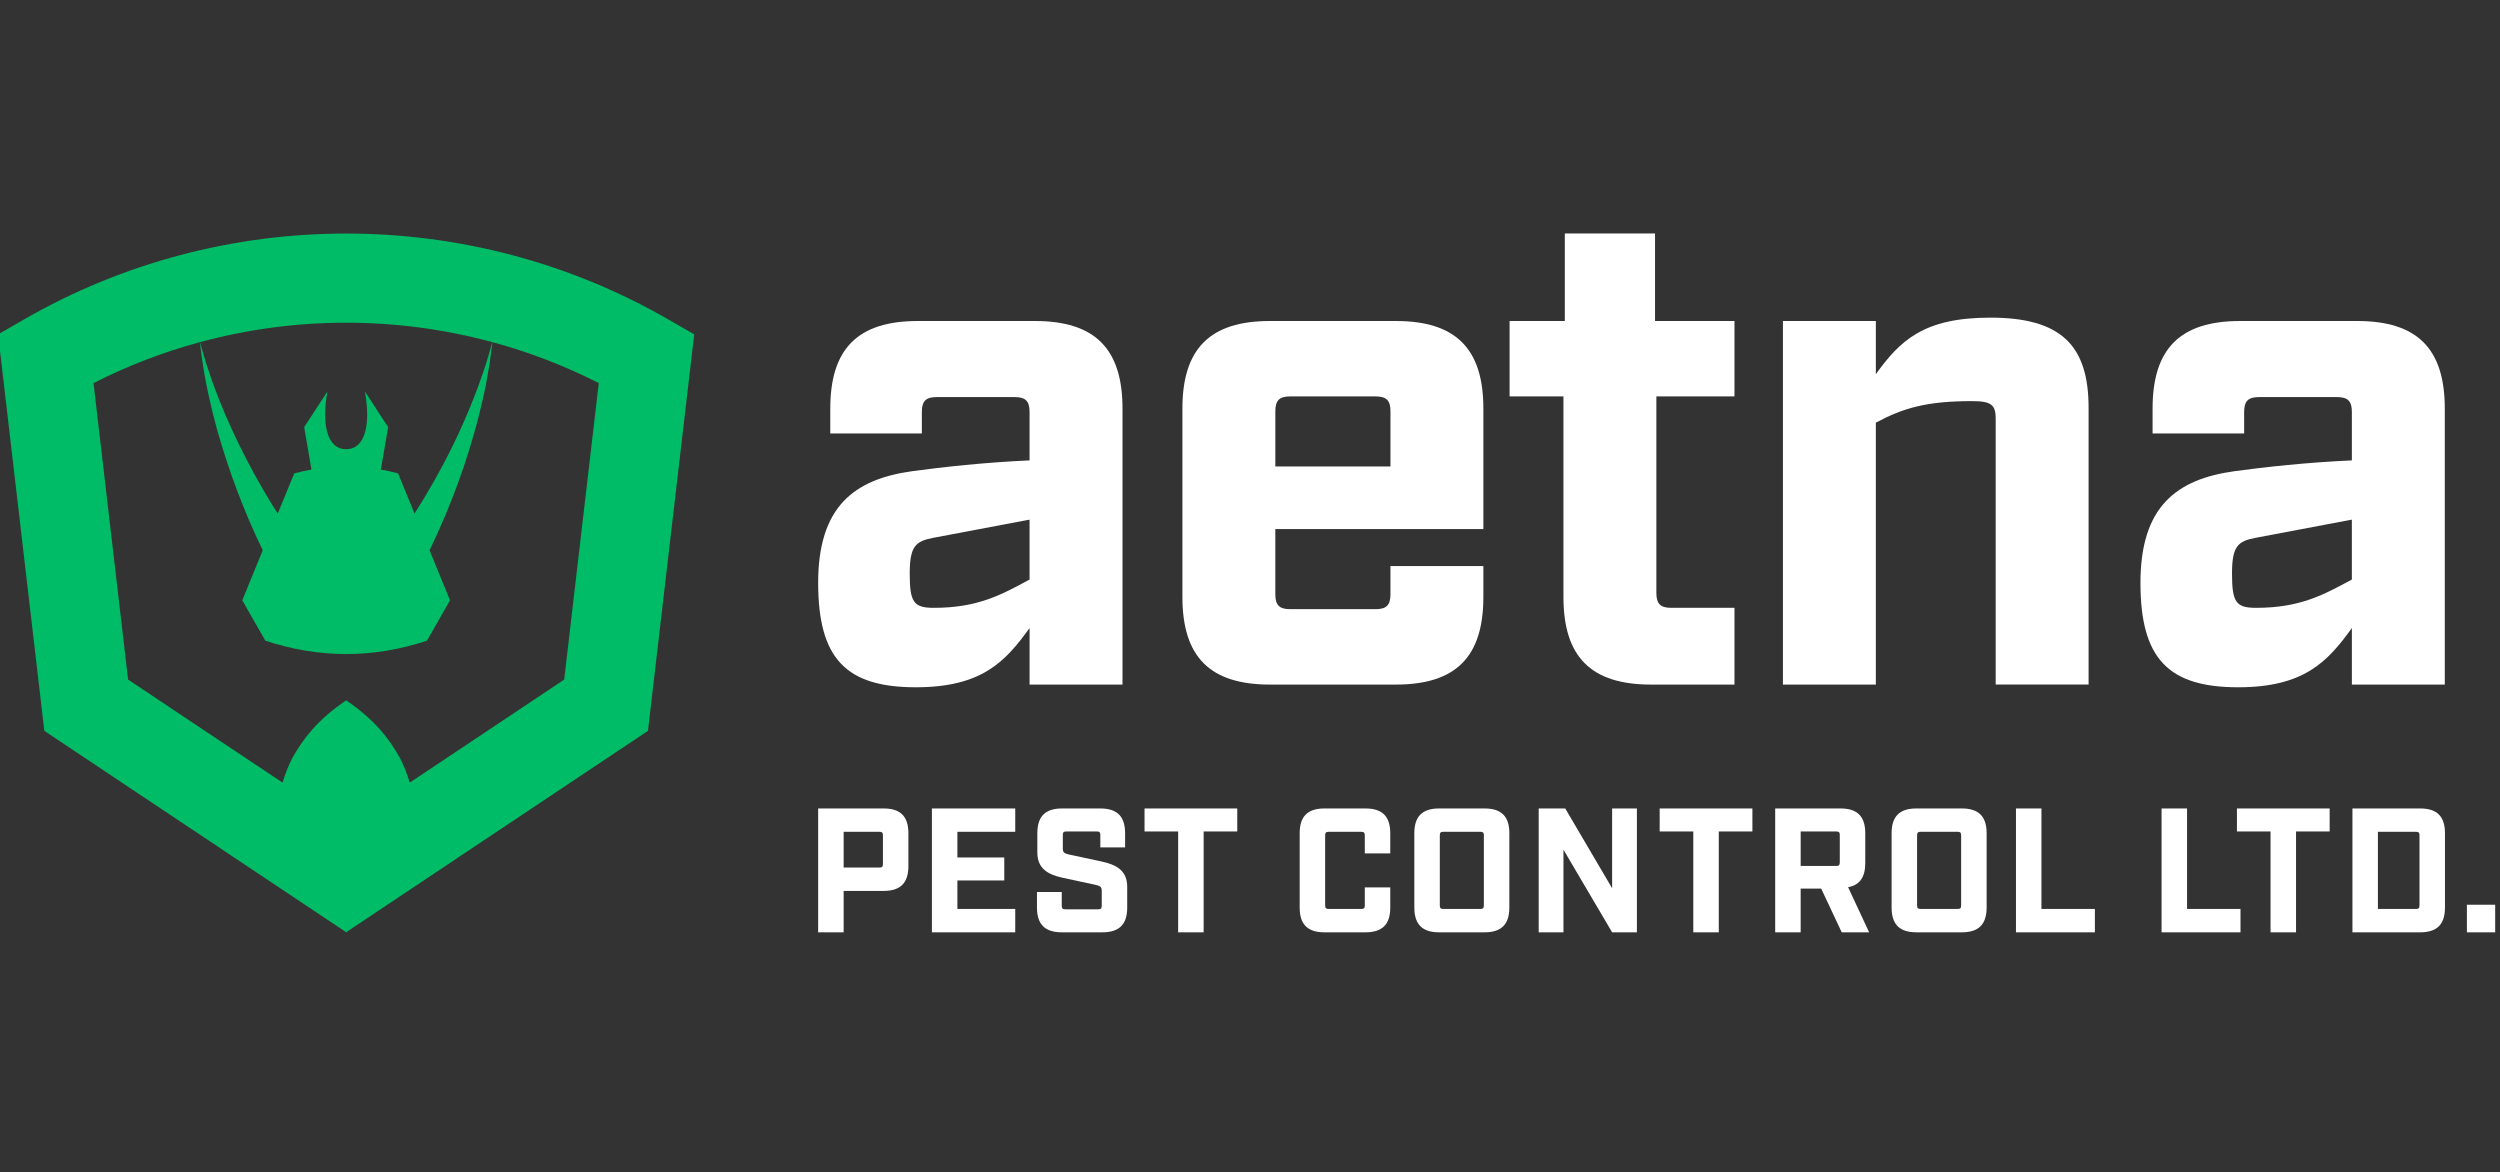 <svg width="290" height="136" viewBox="0 0 290 136" fill="none" xmlns="http://www.w3.org/2000/svg">
<rect x="0" y="0" width="290" height="136" fill="#333333" stroke="none"/>
<g clip-path="url(#clip0_5243_14366)">
<g clip-path="url(#clip1_5243_14366)">
<path d="M94.906 93.781H102.501C104.451 93.781 105.374 94.704 105.374 96.654V100.472C105.374 102.422 104.451 103.346 102.501 103.346H97.863V108.149H94.906V93.781ZM102.01 100.636C102.318 100.636 102.42 100.533 102.42 100.225V96.9C102.42 96.592 102.318 96.489 102.01 96.489H97.863V100.636H102.01Z" fill="white"/>
<path d="M108.102 93.781H117.769V96.491H111.057V99.467H116.496V102.135H111.057V105.44H117.769V108.15H108.102V93.782V93.781Z" fill="white"/>
<path d="M120.289 105.275V103.469H123.163V105.07C123.163 105.378 123.265 105.48 123.573 105.48H127.391C127.699 105.48 127.802 105.378 127.802 105.07V103.344C127.802 102.894 127.637 102.77 127.104 102.647L123.286 101.826C121.48 101.436 120.331 100.718 120.331 98.871V96.654C120.331 94.704 121.254 93.781 123.204 93.781H127.638C129.588 93.781 130.512 94.704 130.512 96.654V98.296H127.638V96.86C127.638 96.552 127.535 96.449 127.228 96.449H123.697C123.389 96.449 123.286 96.552 123.286 96.86V98.42C123.286 98.871 123.45 98.994 123.984 99.117L127.802 99.938C129.607 100.328 130.757 101.046 130.757 102.894V105.275C130.757 107.225 129.833 108.149 127.883 108.149H123.163C121.213 108.149 120.289 107.225 120.289 105.275Z" fill="white"/>
<path d="M136.665 96.447H132.766V93.779H143.522V96.447H139.622V108.147H136.665V96.447Z" fill="white"/>
<path d="M150.762 105.275V96.654C150.762 94.704 151.685 93.781 153.635 93.781H158.398C160.348 93.781 161.271 94.704 161.271 96.654V98.994H158.316V96.901C158.316 96.593 158.213 96.491 157.905 96.491H154.128C153.82 96.491 153.717 96.593 153.717 96.901V105.03C153.717 105.338 153.82 105.44 154.128 105.44H157.905C158.213 105.44 158.316 105.338 158.316 105.03V102.935H161.271V105.277C161.271 107.226 160.348 108.15 158.398 108.15H153.635C151.685 108.15 150.762 107.226 150.762 105.277V105.275Z" fill="white"/>
<path d="M164.062 105.275V96.654C164.062 94.704 164.986 93.781 166.936 93.781H172.21C174.16 93.781 175.084 94.704 175.084 96.654V105.275C175.084 107.225 174.16 108.149 172.21 108.149H166.936C164.986 108.149 164.062 107.225 164.062 105.275ZM167.428 105.439H171.718C172.026 105.439 172.128 105.336 172.128 105.028V96.9C172.128 96.592 172.026 96.489 171.718 96.489H167.428C167.121 96.489 167.018 96.592 167.018 96.9V105.028C167.018 105.336 167.121 105.439 167.428 105.439Z" fill="white"/>
<path d="M178.488 93.781H181.567L187.006 103.038V93.781H189.88V108.149H187.006L181.362 98.563V108.149H178.488V93.781Z" fill="white"/>
<path d="M196.423 96.447H192.523V93.779H203.278V96.447H199.379V108.147H196.423V96.447Z" fill="white"/>
<path d="M205.923 93.781H213.497C215.447 93.781 216.371 94.704 216.371 96.654V100.123C216.371 101.744 215.735 102.668 214.379 102.915L216.821 108.149H213.64L211.259 103.078H208.877V108.149H205.922V93.781H205.923ZM213.005 100.45C213.313 100.45 213.415 100.347 213.415 100.04V96.858C213.415 96.55 213.313 96.448 213.005 96.448H208.879V100.45H213.005Z" fill="white"/>
<path d="M219.426 105.275V96.654C219.426 94.704 220.349 93.781 222.299 93.781H227.575C229.525 93.781 230.449 94.704 230.449 96.654V105.275C230.449 107.225 229.525 108.149 227.575 108.149H222.299C220.349 108.149 219.426 107.225 219.426 105.275ZM222.792 105.439H227.081C227.389 105.439 227.492 105.336 227.492 105.028V96.9C227.492 96.592 227.389 96.489 227.081 96.489H222.792C222.484 96.489 222.381 96.592 222.381 96.9V105.028C222.381 105.336 222.484 105.439 222.792 105.439Z" fill="white"/>
<path d="M233.852 93.781H236.807V105.439H243.006V108.149H233.852V93.781Z" fill="white"/>
<path d="M250.742 93.781H253.698V105.439H259.897V108.149H250.742V93.781Z" fill="white"/>
<path d="M263.384 96.447H259.484V93.779H270.239V96.447H266.34V108.147H263.384V96.447Z" fill="white"/>
<path d="M272.883 93.781H280.743C282.693 93.781 283.617 94.704 283.617 96.654V105.275C283.617 107.225 282.693 108.149 280.743 108.149H272.883V93.781ZM280.251 105.439C280.559 105.439 280.662 105.336 280.662 105.028V96.9C280.662 96.592 280.559 96.489 280.251 96.489H275.838V105.439H280.251Z" fill="white"/>
<path d="M286.16 104.946H289.444V108.148H286.16V104.946Z" fill="white"/>
<path d="M94.906 67.618C94.906 58.794 99.046 55.591 105.841 54.654C109.277 54.186 114.197 53.64 119.43 53.405V47.781C119.43 46.53 118.961 46.062 117.712 46.062H108.652C107.403 46.062 106.934 46.53 106.934 47.781V50.28H96.313V47.39C96.313 40.44 99.516 37.237 106.466 37.237H120.056C127.006 37.237 130.21 40.44 130.21 47.39V79.411H119.431V72.85C116.62 76.755 113.886 79.724 106.232 79.724C98.11 79.724 94.908 76.365 94.908 67.618H94.906ZM108.34 70.508C113.495 70.508 116.229 68.946 119.43 67.228V60.278L108.261 62.387C106.231 62.778 105.527 63.324 105.527 66.526C105.527 69.885 105.996 70.509 108.339 70.509L108.34 70.508Z" fill="white"/>
<path d="M137.16 69.259V47.39C137.16 40.44 140.362 37.237 147.314 37.237H161.919C168.869 37.237 172.071 40.44 172.071 47.39V61.37H147.938V68.945C147.938 70.194 148.406 70.663 149.655 70.663H159.575C160.824 70.663 161.292 70.194 161.292 68.945V65.665H172.071V69.259C172.071 76.209 168.869 79.411 161.919 79.411H147.314C140.364 79.411 137.16 76.209 137.16 69.259ZM161.294 54.107V47.702C161.294 46.453 160.825 45.984 159.576 45.984H149.657C148.408 45.984 147.939 46.453 147.939 47.702V54.107H161.294Z" fill="white"/>
<path d="M181.36 69.258V45.984H175.113V37.237H181.518V27.084H191.983V37.237H201.199V45.984H192.139V68.79C192.139 70.039 192.608 70.508 193.857 70.508H201.199V79.411H191.514C184.564 79.411 181.36 76.209 181.36 69.258Z" fill="white"/>
<path d="M206.82 37.237H217.598V43.406C220.41 39.502 223.143 36.846 230.875 36.846C239.075 36.846 242.277 40.048 242.277 47.311V79.409H231.5V48.56C231.5 46.998 231.031 46.53 228.766 46.53C223.534 46.53 220.8 47.311 217.598 49.03V79.411H206.82V37.237Z" fill="white"/>
<path d="M248.293 67.618C248.293 58.794 252.432 55.591 259.228 54.654C262.664 54.186 267.584 53.64 272.816 53.405V47.781C272.816 46.53 272.348 46.062 271.099 46.062H262.039C260.79 46.062 260.321 46.53 260.321 47.781V50.28H249.699V47.39C249.699 40.44 252.902 37.237 259.853 37.237H273.443C280.393 37.237 283.595 40.44 283.595 47.39V79.411H272.818V72.85C270.007 76.755 267.273 79.724 259.619 79.724C251.497 79.724 248.294 76.365 248.294 67.618H248.293ZM261.725 70.508C266.88 70.508 269.613 68.946 272.815 67.228V60.278L261.646 62.387C259.616 62.778 258.913 63.324 258.913 66.526C258.913 69.885 259.381 70.509 261.725 70.509V70.508Z" fill="white"/>
<path d="M77.585 37.09C54.497 23.759 25.811 23.759 2.722 37.09L-0.223 38.79L5.141 84.779L40.153 108.139L75.165 84.777L80.529 38.788L77.584 37.088L77.585 37.09ZM57.112 39.687C56.834 40.633 56.461 42.017 56.139 42.913C54.176 48.757 51.418 54.365 48.085 59.571L46.178 54.91C45.512 54.73 44.847 54.59 44.181 54.469L45.024 49.546L42.329 45.417C42.988 49.041 42.457 52.105 40.155 52.105C37.852 52.105 37.321 49.039 37.98 45.417L35.285 49.546L36.128 54.469C35.462 54.59 34.796 54.73 34.131 54.91L32.219 59.58C31.958 59.169 31.705 58.766 31.473 58.392C28.799 54.017 26.498 49.366 24.723 44.547C24.546 44.024 24.061 42.596 23.892 42.093C23.739 41.567 23.374 40.304 23.196 39.688C34.285 36.682 46.022 36.682 57.112 39.688V39.687ZM65.447 78.831L47.529 90.785C47.257 89.848 46.888 88.908 46.416 87.966C45.174 85.725 43.473 83.483 40.153 81.242C36.835 83.483 35.132 85.725 33.89 87.966C33.418 88.906 33.05 89.848 32.776 90.785L14.859 78.831L10.848 44.44C14.818 42.419 18.952 40.836 23.181 39.69C23.203 39.858 23.394 41.317 23.394 41.317C23.77 44.153 24.43 47.104 25.186 49.86C26.545 54.645 28.294 59.345 30.479 63.829L28.104 69.636L30.781 74.321C37.03 76.386 43.276 76.386 49.525 74.321L52.202 69.636L49.831 63.838C50.459 62.537 51.113 61.067 51.643 59.822C53.681 54.959 55.29 49.921 56.343 44.757C56.441 44.208 56.706 42.706 56.798 42.181C56.87 41.634 57.042 40.329 57.124 39.69C61.352 40.836 65.487 42.419 69.457 44.44L65.446 78.831H65.447Z" fill="#00BC66"/>
</g>
</g>
<defs>
<clipPath id="clip0_5243_14366">
<rect width="289.442" height="135.676" fill="white"/>
</clipPath>
<clipPath id="clip1_5243_14366">
<rect width="289.664" height="81.064" fill="white" transform="translate(-0.223 27.084)"/>
</clipPath>
</defs>
</svg>
